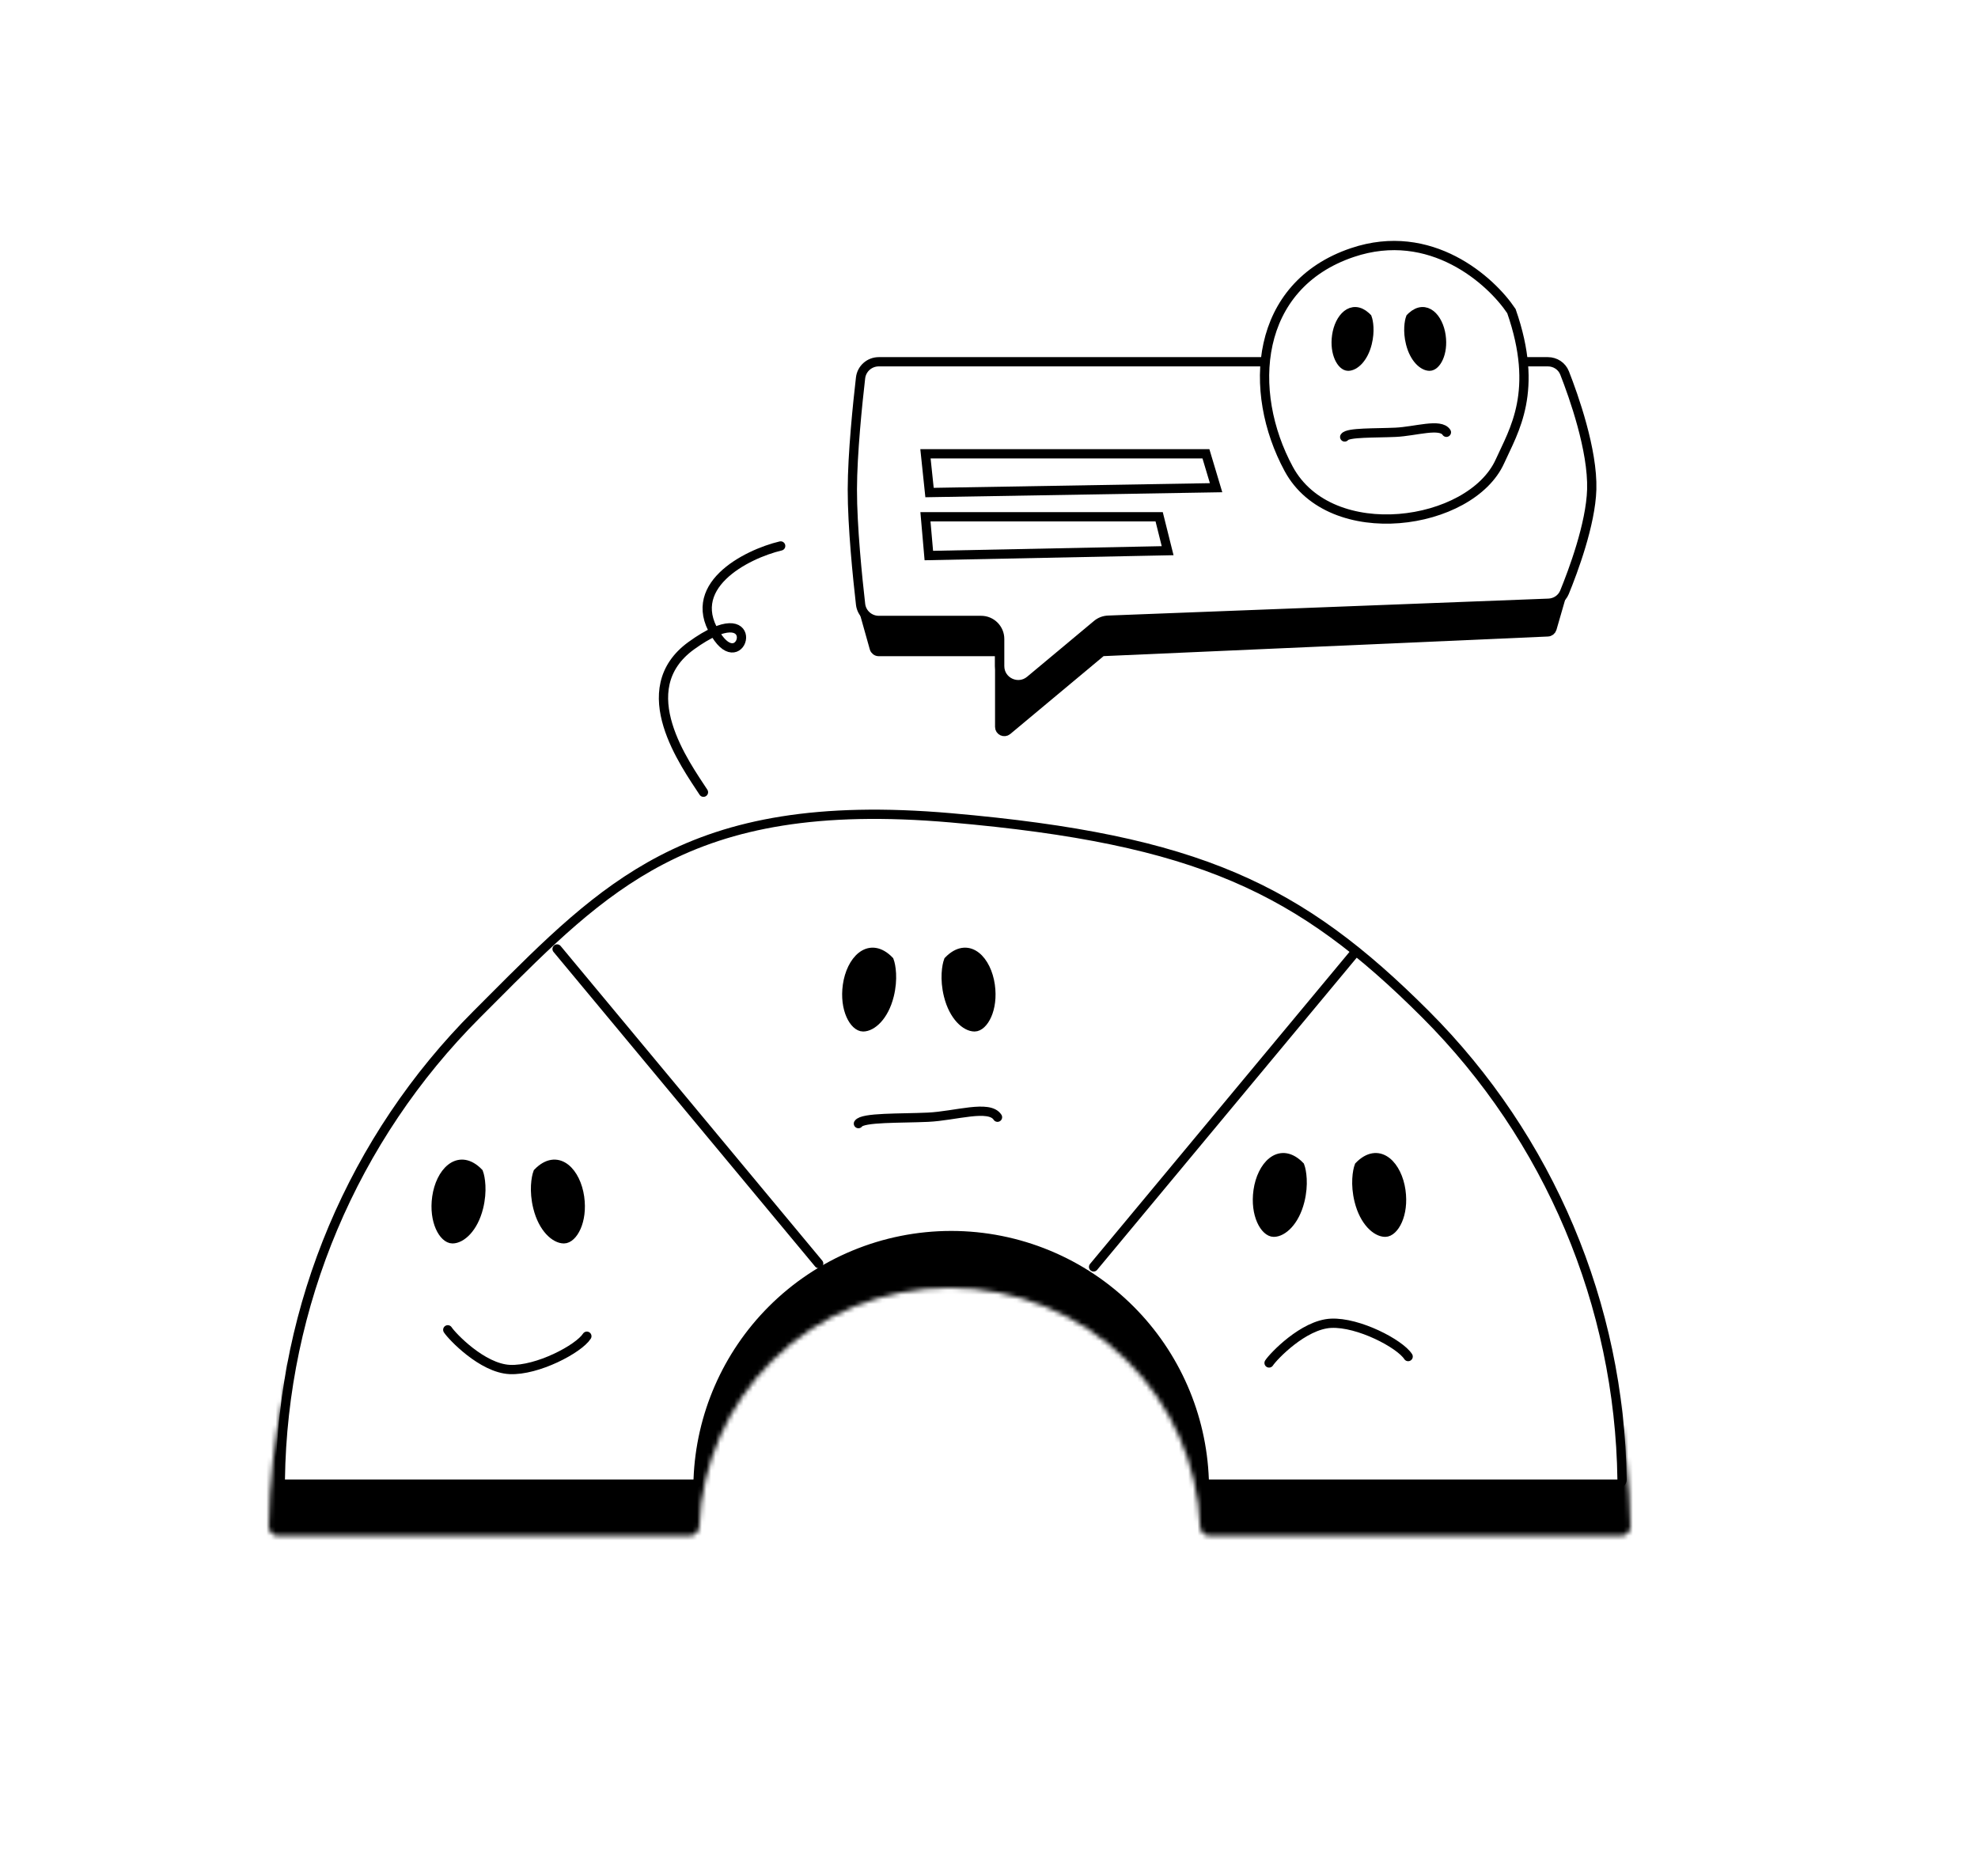 <?xml version="1.0" encoding="UTF-8"?> <svg xmlns="http://www.w3.org/2000/svg" width="427" height="405" viewBox="0 0 427 405" fill="none"><rect x="0" y="0" width="427" height="405" fill="#808080" stroke="none"/><g clip-path="url(#clip0_6976_26321)"><rect width="427" height="405" fill="white"></rect><path d="M215.806 140.652H189.696C189.248 140.652 188.854 140.354 188.733 139.922L186.195 130.887V85.812C186.195 85.26 186.643 84.812 187.195 84.812H335.944C336.423 84.812 336.835 85.152 336.926 85.623L341.971 111.689L335.04 135.682C334.921 136.095 334.552 136.385 334.124 136.404L237.857 140.652L217.447 157.684C216.796 158.228 215.806 157.765 215.806 156.917V140.652Z" fill="black" stroke="black" stroke-width="2" stroke-linecap="round"></path><path d="M211.805 133.931H189.712C187.7 133.931 186.004 132.44 185.776 130.441C185.134 124.837 183.984 113.65 184 105.654C184.015 97.901 185.14 87.072 185.773 81.581C186.003 79.584 187.699 78.092 189.709 78.092H334.146C335.738 78.092 337.174 79.028 337.755 80.51C339.71 85.495 343.865 97.158 343.616 105.654C343.395 113.179 339.568 123.368 337.734 127.85C337.159 129.254 335.809 130.161 334.292 130.219L239.218 133.879C238.334 133.913 237.487 134.238 236.809 134.805L222.368 146.856C219.763 149.03 215.805 147.178 215.805 143.785V137.931C215.805 135.722 214.014 133.931 211.805 133.931Z" fill="white" stroke="black" stroke-width="2" stroke-linecap="round"></path><path d="M199.784 97.959H260.33L262.523 105.279L200.662 106.324L199.784 97.959Z" stroke="black" stroke-width="2" stroke-linecap="round"></path><path d="M199.78 111.557H250.234L252.062 118.876L200.511 119.922L199.78 111.557Z" stroke="black" stroke-width="2" stroke-linecap="round"></path><path d="M291.938 54.521C308.86 48.807 321.882 60.565 326.277 67.158C332.319 84.464 326.808 92.922 323.807 99.575C317.489 113.586 287.268 117.981 278.202 101.224C269.136 84.466 270.785 61.663 291.938 54.521Z" fill="white" stroke="black" stroke-width="2" stroke-linecap="round"></path><path d="M304.494 74.107C303.834 71.47 304.219 69.346 304.494 68.613L304.77 68.338C307.791 65.591 310.537 68.613 311.087 72.459C311.636 76.305 309.988 79.052 308.614 79.052C307.241 79.052 305.318 77.404 304.494 74.107Z" fill="black" stroke="black" stroke-width="2" stroke-linecap="round"></path><path d="M295.147 74.107C295.806 71.47 295.422 69.346 295.147 68.613L294.871 68.338C291.849 65.591 289.103 68.613 288.554 72.459C288.004 76.305 289.653 79.052 291.026 79.052C292.4 79.052 294.323 77.404 295.147 74.107Z" fill="black" stroke="black" stroke-width="2" stroke-linecap="round"></path><path d="M312.242 93.316C310.936 91.294 305.611 93.115 301.263 93.317C296.914 93.519 290.936 93.316 290.284 94.327" stroke="black" stroke-width="2" stroke-linecap="round"></path><mask id="path-9-inside-1_6976_26321" fill="white"><path d="M60 331.543C58.896 331.543 57.999 330.646 58.014 329.542C58.54 291.676 73.965 255.473 101.056 228.659C128.623 201.372 166.013 186.043 205 186.043C243.987 186.043 281.377 201.372 308.945 228.659C336.036 255.473 351.461 291.676 351.986 329.542C352.001 330.646 351.105 331.543 350 331.543H261.09C259.986 331.543 259.094 330.647 259.053 329.543C258.544 316.07 252.914 303.254 243.248 293.686C233.104 283.645 219.346 278.005 205 278.005C190.655 278.005 176.897 283.645 166.753 293.686C157.086 303.254 151.456 316.07 150.948 329.543C150.906 330.647 150.015 331.543 148.91 331.543H60Z"></path></mask><path d="M60 331.543C58.896 331.543 57.999 330.646 58.014 329.542C58.54 291.676 73.965 255.473 101.056 228.659C128.623 201.372 166.013 186.043 205 186.043C243.987 186.043 281.377 201.372 308.945 228.659C336.036 255.473 351.461 291.676 351.986 329.542C352.001 330.646 351.105 331.543 350 331.543H261.09C259.986 331.543 259.094 330.647 259.053 329.543C258.544 316.07 252.914 303.254 243.248 293.686C233.104 283.645 219.346 278.005 205 278.005C190.655 278.005 176.897 283.645 166.753 293.686C157.086 303.254 151.456 316.07 150.948 329.543C150.906 330.647 150.015 331.543 148.91 331.543H60Z" fill="black" stroke="black" stroke-width="4" mask="url(#path-9-inside-1_6976_26321)"></path><path d="M60.514 319.392C60.506 319.931 60.945 320.379 61.5 320.379H149.674C150.217 320.379 150.69 319.933 150.712 319.342C151.225 305.585 156.914 292.498 166.684 282.728C176.935 272.477 190.839 266.718 205.336 266.718C219.833 266.718 233.737 272.477 243.988 282.728C253.758 292.498 259.447 305.585 259.96 319.342C259.982 319.933 260.455 320.379 260.998 320.379H349.172C349.727 320.379 350.166 319.931 350.158 319.392C349.642 281.698 334.444 245.658 307.75 218.965C294.129 205.344 281.868 195.927 266.372 189.319C250.858 182.703 232.036 178.875 205.249 176.54C176.464 174.031 157.724 177.862 142.805 185.641C128.93 192.875 118.288 203.551 105.882 215.998C104.907 216.977 103.921 217.966 102.921 218.965C76.228 245.658 61.03 281.698 60.514 319.392Z" fill="white" stroke="black" stroke-width="2"></path><path d="M120.259 204.85L176.734 272.763" stroke="black" stroke-width="2" stroke-linecap="round"></path><path d="M292.554 205.566L236.078 273.48" stroke="black" stroke-width="2" stroke-linecap="round"></path><path d="M116.102 260.659C115.201 257.053 115.727 254.148 116.102 253.147L116.479 252.771C120.611 249.015 124.366 253.147 125.117 258.405C125.869 263.664 123.615 267.421 121.737 267.421C119.858 267.421 117.229 265.167 116.102 260.659Z" fill="black" stroke="black" stroke-width="2" stroke-linecap="round"></path><path d="M103.312 260.659C104.213 257.053 103.688 254.148 103.312 253.147L102.935 252.771C98.803 249.015 95.048 253.147 94.297 258.405C93.546 263.664 95.799 267.421 97.677 267.421C99.556 267.421 102.185 265.167 103.312 260.659Z" fill="black" stroke="black" stroke-width="2" stroke-linecap="round"></path><path d="M126.688 288.444C124.902 291.209 115.987 295.905 110.041 295.629C104.095 295.353 97.554 288.444 96.662 287.062" stroke="black" stroke-width="2" stroke-linecap="round"></path><path d="M293.399 259.237C292.498 255.631 293.023 252.726 293.399 251.725L293.776 251.349C297.908 247.593 301.663 251.725 302.414 256.983C303.165 262.242 300.912 265.999 299.034 265.999C297.155 265.999 294.526 263.745 293.399 259.237Z" fill="black" stroke="black" stroke-width="2" stroke-linecap="round"></path><path d="M280.609 259.237C281.51 255.631 280.984 252.726 280.609 251.725L280.232 251.349C276.1 247.593 272.345 251.725 271.594 256.983C270.842 262.242 273.096 265.999 274.974 265.999C276.852 265.999 279.482 263.745 280.609 259.237Z" fill="black" stroke="black" stroke-width="2" stroke-linecap="round"></path><path d="M303.984 292.837C302.199 290.072 293.283 285.376 287.338 285.652C281.392 285.929 274.851 292.837 273.959 294.219" stroke="black" stroke-width="2" stroke-linecap="round"></path><path d="M204.751 214.907C203.849 211.301 204.375 208.396 204.751 207.395L205.128 207.019C209.26 203.263 213.015 207.395 213.766 212.653C214.517 217.912 212.263 221.669 210.385 221.669C208.507 221.669 205.877 219.415 204.751 214.907Z" fill="black" stroke="black" stroke-width="2" stroke-linecap="round"></path><path d="M191.96 214.907C192.862 211.301 192.336 208.396 191.96 207.395L191.583 207.019C187.451 203.263 183.696 207.395 182.945 212.653C182.194 217.912 184.448 221.669 186.326 221.669C188.204 221.669 190.833 219.415 191.96 214.907Z" fill="black" stroke="black" stroke-width="2" stroke-linecap="round"></path><path d="M215.336 241.171C213.55 238.406 206.269 240.896 200.323 241.172C194.378 241.449 186.203 241.171 185.311 242.553" stroke="black" stroke-width="2" stroke-linecap="round"></path><path d="M168.528 117.853C161.142 119.599 147.071 126.694 155.031 137.72C160.737 145.624 164.645 128.25 149.255 139.36C136.091 148.864 148.032 165.129 151.859 171.015" stroke="black" stroke-width="2" stroke-linecap="round"></path></g><defs><clipPath id="clip0_6976_26321"><rect width="427" height="405" fill="white"></rect></clipPath></defs></svg> 